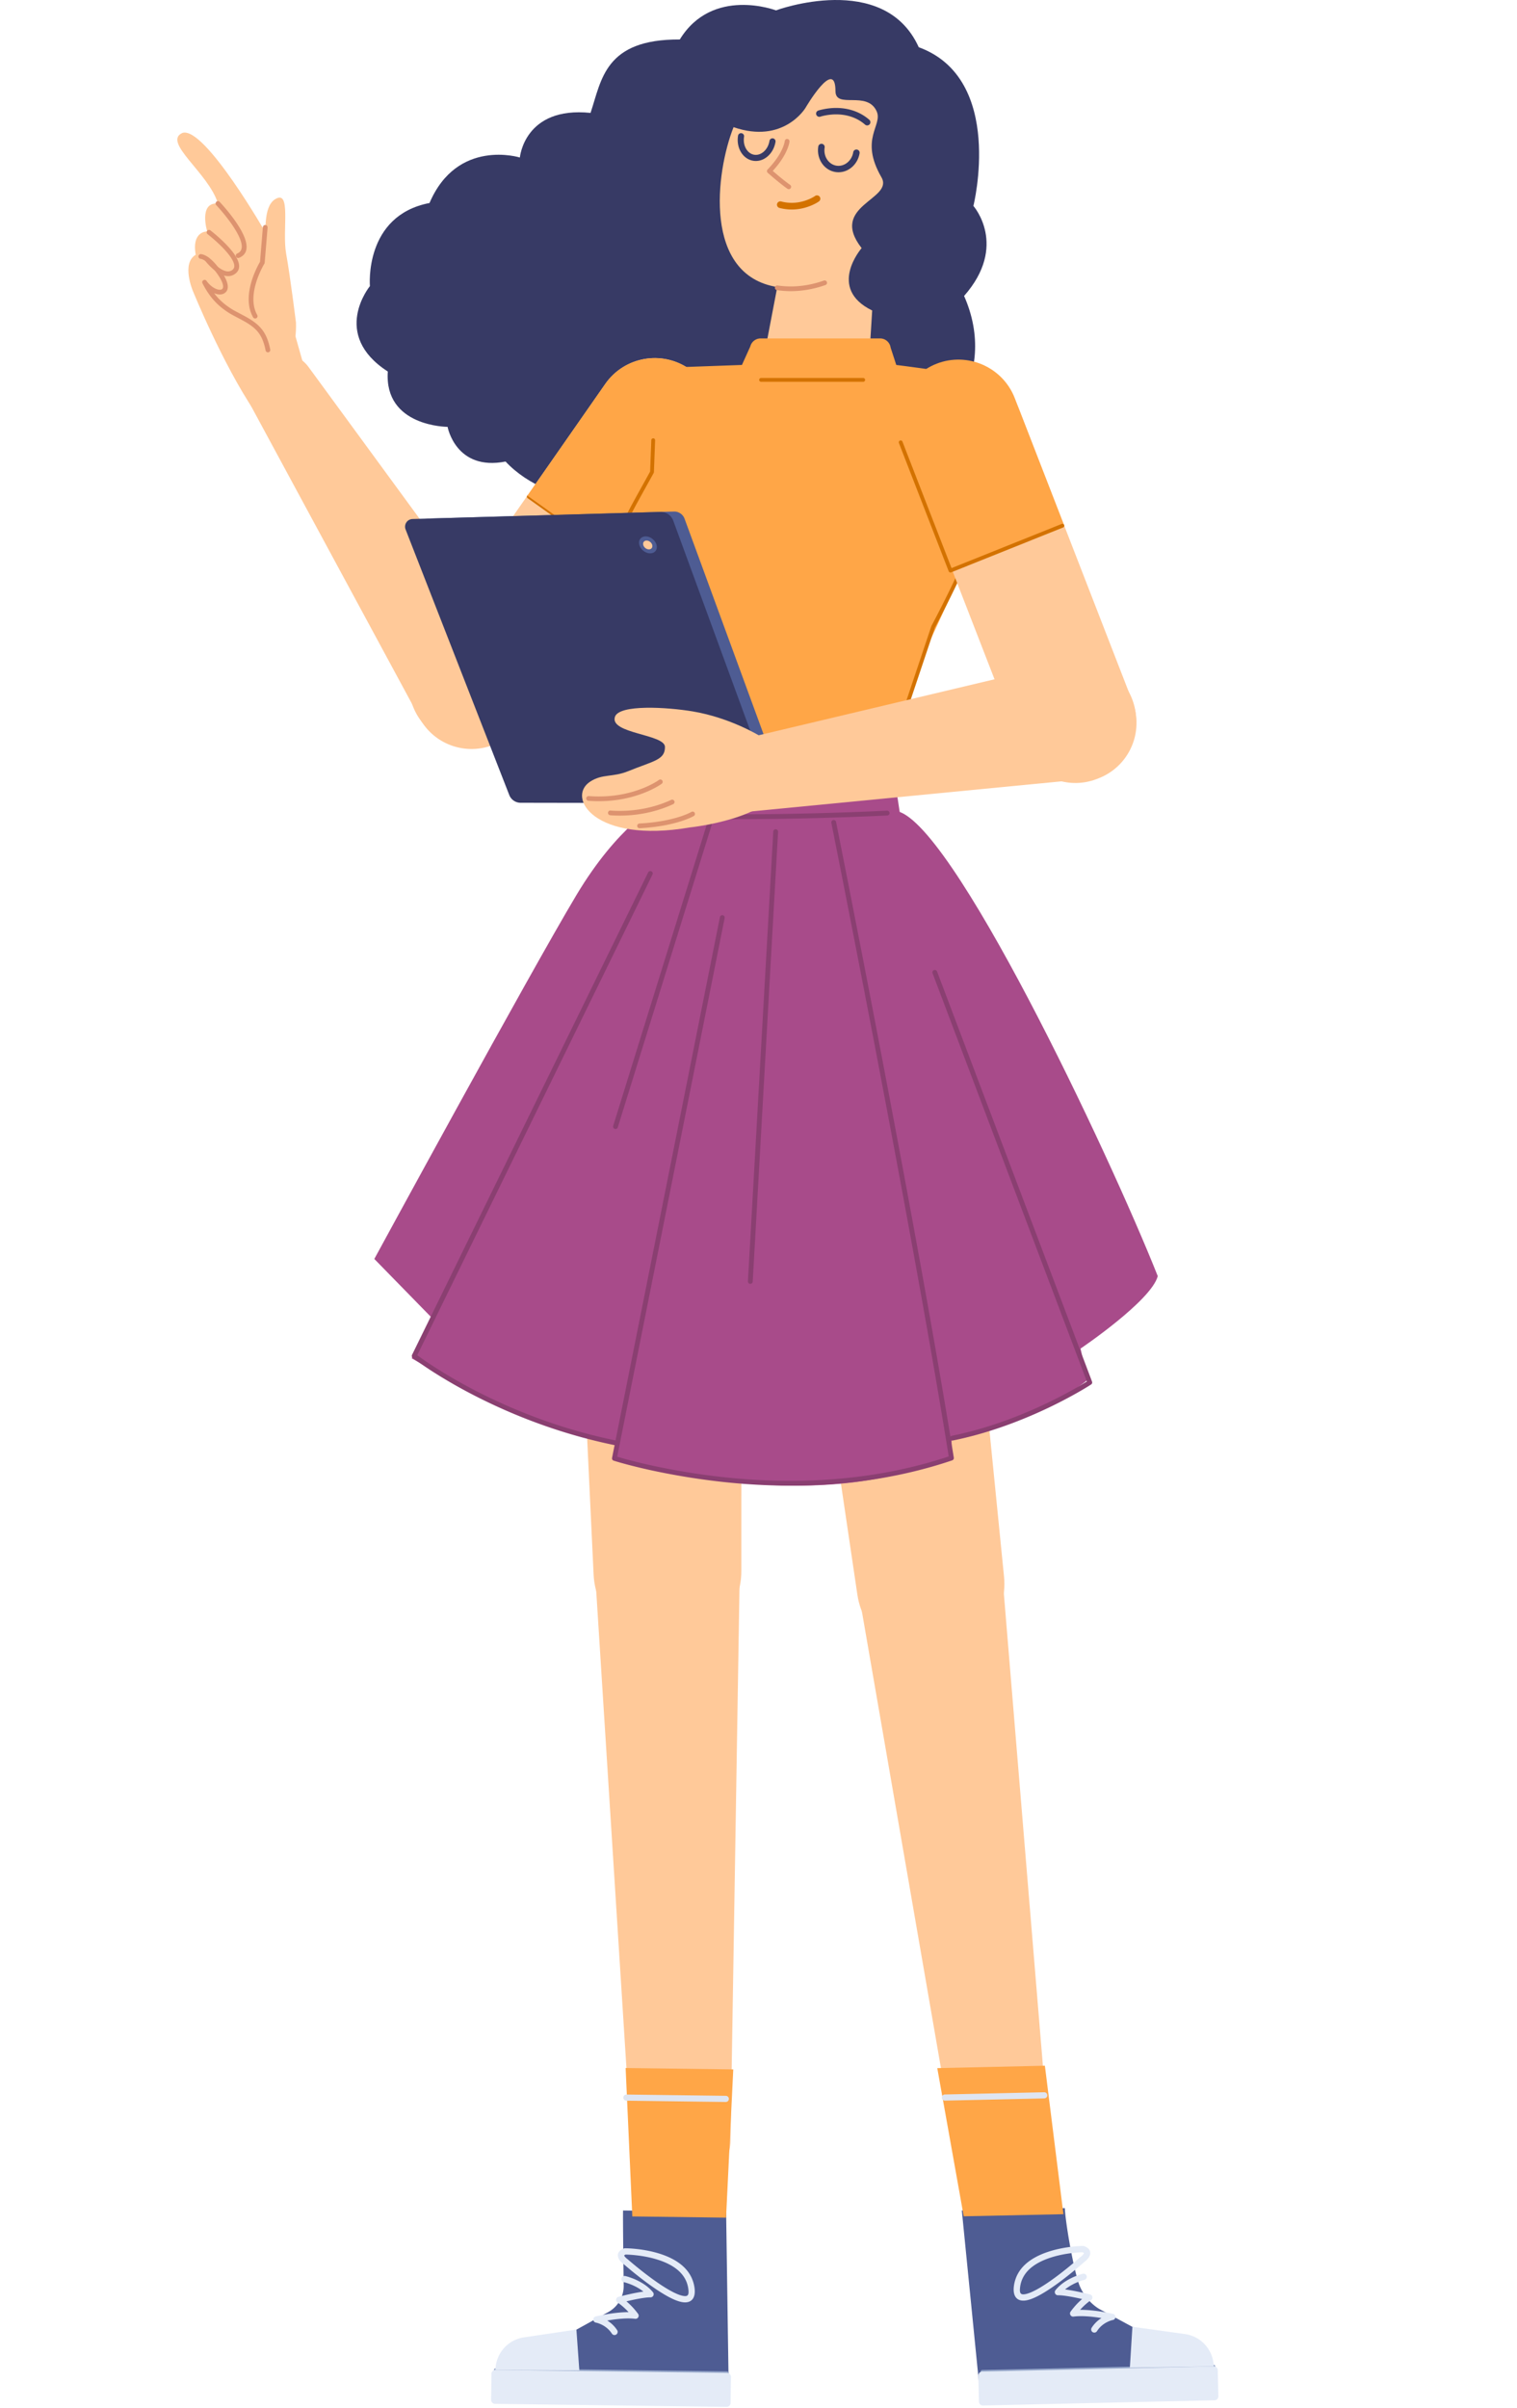 <svg width="462" height="733" viewBox="0 0 462 733" fill="none" xmlns="http://www.w3.org/2000/svg"><path fill-rule="evenodd" clip-rule="evenodd" d="M306.514 668.914c8.067-.998 13.906-6.364 13.229-14.462l-14.488-175.035c-1.043-12.477-12.259-21.583-24.688-20.044-12.431 1.538-21.088 13.103-19.056 25.459l30.024 173.337c1.319 8.019 6.911 11.744 14.979 10.745zM207.696 666.438c-8.127.19-14.955-6.067-15.469-14.177l-10.994-173.469c-.793-12.496 8.972-23.142 21.492-23.437 12.524-.295 22.778 9.88 22.574 22.402l-2.82 173.793c-.131 8.125-6.655 14.697-14.783 14.888z" fill="#FFC999"/><path fill-rule="evenodd" clip-rule="evenodd" d="M198.911 293.328c-14.754.347-26.329 12.768-25.631 27.506l7.504 158.445c.578 12.204 10.793 21.716 23.011 21.428 12.218-.288 21.973-10.27 21.975-22.486l.04-158.623c.004-14.754-12.144-26.616-26.899-26.27zM260.648 298.527c14.646-1.812 27.914 8.785 29.379 23.467l15.744 157.839c1.213 12.157-7.502 23.06-19.63 24.56-12.129 1.5-23.239-6.949-25.03-19.033l-23.232-156.913c-2.161-14.596 8.122-28.106 22.769-29.92z" fill="#FFC999"/><path fill-rule="evenodd" clip-rule="evenodd" d="M189.75 672.797l31.388.408.841 57.497-70.726-.917-.058-8.826a6.699 6.699 0 015.5-6.612l18.846-5.276 9.717-5.363a9.043 9.043 0 004.681-8.044c-.094-7.183-.242-19.369-.189-22.867zM324.301 672.086l-31.383.705 5.726 57.504 70.712-1.589-.025-8.827a6.7 6.7 0 00-5.562-6.559l-18.897-5.097-9.767-5.271c-2.943-1.588-5.529-4.824-6.583-7.998-1.947-5.869-4.134-19.372-4.221-22.868z" fill="#4E5C93"/><path fill-rule="evenodd" clip-rule="evenodd" d="M192.572 674.613l28.549.37 2.193-45.123-32.778-.425 2.036 45.178zM323.867 673.928l-30.369.64-8.053-45.097 32.773-.737 5.649 45.194z" fill="#FFA647"/><path d="M190.783 637.51a.937.937 0 00-.151 1.863l.127.011 30.261.392a.937.937 0 00.151-1.864l-.127-.01-30.261-.392z" fill="#DFE5F1"/><path d="M150.902 720.849a.48.48 0 00-.109.947l.097.011 70.51.916a.48.48 0 00.109-.948l-.097-.011-70.51-.915z" fill="#96A7CA"/><path d="M318.01 636.81l-30.256.68a.936.936 0 00-.085 1.867l.127.006 30.256-.68a.938.938 0 00.085-1.868l-.127-.005z" fill="#DFE5F1"/><path d="M369.619 719.767l-70.499 1.584a.48.48 0 00-.075.951l.096.007 70.5-1.584a.48.48 0 00.075-.951l-.097-.007z" fill="#96A7CA"/><path fill-rule="evenodd" clip-rule="evenodd" d="M150.896 721.328a10.154 10.154 0 018.666-9.911l15.981-2.372.893 12.44-25.54-.157z" fill="#E4EBF7"/><path fill-rule="evenodd" clip-rule="evenodd" d="M221.273 732.567l-70.511-.913a1.21 1.21 0 01-1.194-1.227l.102-7.904a1.213 1.213 0 011.226-1.195l70.51.914a1.213 1.213 0 011.196 1.227l-.104 7.904a1.21 1.21 0 01-1.225 1.194z" fill="#E4EBF7"/><path d="M190.469 692.759a.96.96 0 10-.42 1.871l.269.068.103.029c.315.088.667.199 1.048.335 1.088.388 2.176.89 3.185 1.515.405.251.787.516 1.145.796l.143.115-.033.005c-.375.051-.773.112-1.193.183l-.87.156a67.66 67.66 0 00-1.848.375c-.587.128-1.17.261-1.738.396l-1.697.42-.217.057c-.813.217-.973 1.301-.257 1.743l.088.057a12.935 12.935 0 011.139.852c.68.557 1.361 1.193 2.019 1.907l.091.101h-.189c-.35.002-.71.012-1.079.028l-.561.03a46.497 46.497 0 00-4.925.599c-.624.108-1.222.221-1.783.336l-1.104.237c-.154.035-.275.064-.362.085-1.012.248-.957 1.706.072 1.877.164.027.492.11.927.269a8.208 8.208 0 012.165 1.181 7.495 7.495 0 011.755 1.89.959.959 0 001.61-1.043 9.401 9.401 0 00-2.202-2.371 10.504 10.504 0 00-.583-.416l-.225-.146.055-.009a46.45 46.45 0 013.965-.519l.754-.056c1.406-.087 2.658-.072 3.711.059.834.104 1.388-.839.893-1.517a21.997 21.997 0 00-3.34-3.628l-.204-.174.772-.18.857-.19c.62-.135 1.222-.258 1.795-.365l.752-.136c1.334-.228 2.416-.349 3.152-.34a.958.958 0 00.753-1.568c-.864-1.049-1.945-1.953-3.192-2.725a18.56 18.56 0 00-3.552-1.692l-.516-.177a12.795 12.795 0 00-1.128-.32zM190.374 684.294l.465.009c.15.004.316.01.496.018l.282.014c.721.039 1.503.101 2.329.193 2.264.252 4.521.681 6.648 1.33 6.083 1.858 10.111 5.174 10.901 10.33.507 3.305-.944 4.965-3.71 4.51-1.923-.317-4.524-1.635-7.699-3.745a76.384 76.384 0 01-2.941-2.062 116.343 116.343 0 01-5.058-3.948l-.971-.809-1.158-.99a5.365 5.365 0 01-.782-.669c-.549-.557-.916-1.133-.994-1.783-.128-1.062.566-1.889 1.87-2.344a.98.98 0 01.322-.054zm.163 1.92a1.467 1.467 0 00-.403.22l-.044.042-.004-.012c.016.127.179.383.456.664.224.228.454.411.591.504l1.524 1.292.65.539a113.95 113.95 0 004.974 3.882c.988.726 1.947 1.4 2.867 2.011 2.96 1.967 5.374 3.19 6.949 3.449 1.405.232 1.822-.245 1.502-2.327-.655-4.274-4.112-7.12-9.565-8.785-2.003-.612-4.146-1.02-6.3-1.259a36.425 36.425 0 00-2.799-.21l-.398-.01z" fill="#E4EBF7"/><path fill-rule="evenodd" clip-rule="evenodd" d="M299.367 732.152l70.5-1.584a1.21 1.21 0 001.183-1.237l-.179-7.903a1.21 1.21 0 00-1.238-1.183l-70.497 1.584a1.213 1.213 0 00-1.184 1.238l.179 7.904a1.21 1.21 0 001.236 1.181z" fill="#E4EBF7"/><path fill-rule="evenodd" clip-rule="evenodd" d="M369.633 720.245a10.153 10.153 0 00-8.759-9.83l-16.002-2.219-.775 12.449 25.536-.4z" fill="#E4EBF7"/><path d="M330.943 692.768a.959.959 0 00-1.152-.714l-.297.076a16.79 16.79 0 00-1.332.433 18.554 18.554 0 00-3.52 1.713c-1.25.788-2.331 1.707-3.192 2.771a.96.96 0 00.767 1.562c.871-.02 2.228.139 3.915.439.588.105 1.205.225 1.842.357l.849.18.736.164-.188.161a21.885 21.885 0 00-2.158 2.192l-.415.499c-.258.32-.508.648-.749.984-.489.683.075 1.62.908 1.509 1.057-.142 2.316-.169 3.73-.094 1.264.067 2.605.212 3.974.416l.788.122-.196.128-.288.2-.288.214a9.407 9.407 0 00-2.212 2.419.959.959 0 001.62 1.027 7.482 7.482 0 011.764-1.927 8.2 8.2 0 012.136-1.185c.43-.161.753-.246.915-.274 1.027-.182 1.068-1.639.053-1.878l-.69-.151-.199-.042a58.993 58.993 0 00-2.268-.417 46.598 46.598 0 00-5.007-.567 29.437 29.437 0 00-1.65-.043l-.2.002.116-.132a20.21 20.21 0 011.584-1.563l.402-.343c.244-.204.474-.385.687-.545l.433-.309.087-.057c.712-.449.542-1.532-.274-1.74l-1.061-.26a94.273 94.273 0 00-2.549-.568 66.965 66.965 0 00-1.896-.367 43.88 43.88 0 00-1.686-.269l-.418-.056.154-.126c.239-.19.489-.374.749-.551l.399-.26c1-.631 2.078-1.14 3.156-1.535.283-.103.55-.193.797-.27l.432-.126c.082-.023.141-.038.177-.046a.96.96 0 00.715-1.153zM329.813 683.588a.99.99 0 01.315.051c1.338.452 2.039 1.302 1.885 2.389-.089.628-.446 1.189-.973 1.732-.32.33-.635.585-.861.743l-.043.043c-.074.069-.235.211-.442.391l-.888.765c-.211.179-.43.365-.658.556a115.668 115.668 0 01-5.037 4.009 77.013 77.013 0 01-2.927 2.092c-3.149 2.133-5.731 3.469-7.646 3.8-2.754.475-4.215-1.172-3.74-4.477.734-5.112 4.663-8.454 10.637-10.379 2.274-.734 4.7-1.211 7.124-1.485a42.046 42.046 0 011.909-.171l.435-.025c.428-.023.738-.032.91-.034zm-.153 1.921l-.297.011-.359.017c-.671.035-1.421.096-2.229.187-2.307.26-4.611.714-6.752 1.404-5.35 1.724-8.717 4.589-9.326 8.827-.299 2.081.12 2.555 1.515 2.314 1.567-.27 3.961-1.51 6.896-3.497a76.399 76.399 0 002.854-2.04 111.117 111.117 0 003.983-3.136l.969-.806c.336-.282.654-.552.952-.808l1.123-.979c.225-.166.452-.349.674-.578l.109-.117c.17-.193.283-.366.325-.485l.014-.055c-.055-.067-.199-.16-.451-.259z" fill="#E4EBF7"/><path fill-rule="evenodd" clip-rule="evenodd" d="M158.328 47.941s-19.062-5.951-27.519 13.846c-20.01 3.85-18.153 25.296-18.153 25.296s-12.09 14.68 5.448 25.995c-1.147 16.84 18.204 16.84 18.204 16.84s2.475 13.548 17.66 10.56c13.546 14.504 43.088 16.753 55.794 3.703 18.077 18.601 56.788 5.616 54.545-9.084 24.206 2.383 39.897-21.179 29.304-45.017 13.524-15.352 2.838-27.4 2.838-27.4s9.674-38.686-16.649-48.313c-10.58-23.357-43.484-11.21-43.484-11.21s-19.335-7.347-29.282 8.858c-22.898-.138-23.815 12.31-27.183 22.346-20.181-2.066-21.523 13.58-21.523 13.58z" fill="#373A65"/><path fill-rule="evenodd" clip-rule="evenodd" d="M223.401 38.703c15.229 5.256 21.888-5.837 21.888-5.837s9.138-15.659 9.153-5.144c.009 5.587 9.589-.294 12.533 6.132 1.98 4.324-5.341 8.316 1.458 20.09 3.941 6.82-16.182 8.541-6.023 21.575 0 0-10.664 12.223 3.21 18.984l-1.003 16.169c-.584 9.41-9.16 16.264-18.473 14.76-8.876-1.433-14.816-9.915-13.127-18.745l3.698-19.32c-22.641-3.62-18.768-34.904-13.314-48.664zM92.693 111.932L81.204 71.347S62.39 38.416 55.594 40.441c-6.31 2.762 7.955 12.188 10.783 21.492-6.006-.43-3.278 8.503-3.278 8.503s-4.782-.174-3.496 7.103c-4.44 2.627-.88 10.98-.88 10.98s8.92 22.001 18.803 36.675c0 0 16.398 12.659 15.167-13.262z" fill="#FFC999"/><path fill-rule="evenodd" clip-rule="evenodd" d="M90.14 98.22s-1.714-13.92-2.996-21.01c-1.282-7.09 1.714-19.897-3.46-16.504-3.477 2.282-2.871 9.9-2.746 15.518.124 5.617-8.951 18.931-2.188 28.148 4.57 6.229 11.775 7.046 11.39-6.152z" fill="#FFC999"/><path fill-rule="evenodd" clip-rule="evenodd" d="M79.592 109.17a10.58 10.58 0 0114.392 2.561l64.498 88.069c5.66 8.289 3.452 19.603-4.911 25.158-8.436 5.602-19.831 3.157-25.223-5.412L76.14 123.007a10.572 10.572 0 013.452-13.837z" fill="#FFC999"/><path d="M249.637 59.881a1.018 1.018 0 00-1.421-.227l-.128.087a8.947 8.947 0 01-.349.212c-.419.245-.908.49-1.458.721-2.553 1.069-5.413 1.422-8.422.637a1.018 1.018 0 00-.514 1.968c3.482.909 6.785.5 9.722-.728 1.094-.458 1.891-.923 2.343-1.25.455-.329.557-.965.227-1.42z" fill="#D37200"/><path d="M250.333 43.78a.98.98 0 00-1.122.813c-.593 3.714 1.717 7.202 5.211 7.763 3.493.557 6.778-2.039 7.371-5.752a.98.98 0 00-1.934-.309c-.428 2.68-2.741 4.508-5.127 4.128-2.388-.383-4.015-2.84-3.587-5.522a.978.978 0 00-.812-1.12zM225.831 40.543a.93.93 0 00-1.065.77c-.588 3.67 1.44 7.11 4.635 7.621 3.195.51 6.195-2.125 6.783-5.794a.93.93 0 00-1.835-.294c-.437 2.726-2.558 4.589-4.655 4.254-2.096-.335-3.53-2.768-3.093-5.493a.93.93 0 00-.77-1.064zM260.538 33.922c-3.215-1.245-6.607-1.307-9.762-.67l-.507.108c-.471.109-.831.212-1.061.29a.978.978 0 10.629 1.854l.215-.067c.256-.075.633-.17 1.111-.267 2.82-.568 5.852-.513 8.668.577a12.167 12.167 0 013.625 2.189.979.979 0 001.287-1.476 14.13 14.13 0 00-4.205-2.538z" fill="#373A65"/><path fill-rule="evenodd" clip-rule="evenodd" d="M132.387 223.423c-8.319-5.797-10.36-17.237-4.559-25.553l56.511-81.027c5.801-8.315 17.243-10.356 25.562-4.559 8.317 5.796 10.358 17.237 4.559 25.553l-56.513 81.027c-5.799 8.316-17.241 10.356-25.56 4.559z" fill="#FFC999"/><path d="M215.233 137.665a.58.58 0 00-.74.064l-.067.08-23.62 33.866-29.419-20.978a.58.58 0 00-.74.056l-.068.079a.58.58 0 00.056.741l.079.068 29.895 21.319a.58.58 0 00.744-.06l.068-.081 23.956-34.347a.58.58 0 00-.144-.807z" fill="#D37200"/><path fill-rule="evenodd" clip-rule="evenodd" d="M190.509 172.186l23.957-34.35c5.775-8.279 3.724-19.778-4.561-25.552-8.282-5.773-19.785-3.722-25.56 4.56l-23.729 34.021 29.893 21.321z" fill="#FFA647"/><path fill-rule="evenodd" clip-rule="evenodd" d="M198.566 142.044c-3.923 8.544-11.189 23.251-12.092 32.967-1.466 15.754 8.793 27.475 8.793 27.475s.104-4.632 1.099 36.181c46.996 8.242 76.961-.521 76.961-.521l-.916-10.819 7.632-25.574s4.637-9.525 14.165-30.771c6.623-14.771 6.163-33.082 5.266-42.873-.385-4.194 1.608-12.952-2.555-13.606-14.145-2.224-23.961-3.422-23.961-3.422l-1.721-5.288a3.251 3.251 0 00-3.219-2.789H231.65a3.249 3.249 0 00-3.148 2.443l-2.549 5.634-19.167.684c-3.357.658-6.26 11.172-6.61 14.574l-1.61 15.705z" fill="#FFA647"/><path d="M299.458 127.529a.58.58 0 00-.563.596l.051 2.305.007.44c.079 4.593.087 9.445-.02 13.986l-.035 1.307c-.144 4.928-.427 8.889-.871 11.553-.504 3.021-2.439 8.153-5.438 14.766a260.34 260.34 0 01-1.653 3.565 349.562 349.562 0 01-4.993 10.111l-.86 1.668-1.383 2.639-.064.131-12.325 36.736-.027.241 1.049 10.661-.912.179c-.261.05-.537.101-.829.154l-.451.08c-2.205.39-4.76.78-7.635 1.144-19.629 2.485-41.846 2.497-64.733-1.585l-.933-.17-.078-2.966c-.059-1.942-.147-4.61-.26-7.9l-.45-12.718-.393-10.703-.072-.259-.281-.522-.449-.861a77.51 77.51 0 01-.395-.779l-.207-.416a99.96 99.96 0 01-2.941-6.512c-1.33-3.255-2.412-6.423-3.156-9.399-.72-2.877-1.104-5.495-1.104-7.79 0-5.746.763-10.156 2.473-14.705.856-2.277 1.956-4.629 3.54-7.63l.789-1.468c1.064-1.953 3.121-5.661 4.312-7.805l.906-1.633.072-.257.366-9.707a.58.58 0 00-1.145-.148l-.014.104-.36 9.568-4.751 8.584-.874 1.607-.642 1.216c-1.439 2.759-2.467 4.988-3.285 7.161-1.76 4.683-2.546 9.231-2.546 15.113 0 2.401.396 5.109 1.137 8.071.76 3.035 1.858 6.254 3.208 9.556a101.297 101.297 0 002.541 5.699l.434.889c.213.431.417.835.611 1.211l.68 1.292.948 26.558c.14 4.177.221 6.921.23 7.875l.001.159c0 .28.199.519.474.57 23.511 4.361 46.353 4.4 66.492 1.85 2.605-.33 4.951-.681 7.015-1.034l.677-.118c.468-.083.899-.162 1.295-.237l1.447-.29a.58.58 0 00.453-.515v-.108l-1.087-11.058 12.246-36.527.628-1.185c.498-.948 1.053-2.016 1.65-3.182a355.831 355.831 0 005.01-10.144l.849-1.815c.139-.299.276-.595.411-.89l.4-.877c3.041-6.705 5-11.901 5.526-15.054.494-2.964.789-7.436.921-13.023.093-3.908.1-8.042.05-12.045l-.045-2.853-.043-1.894a.58.58 0 00-.596-.563z" fill="#D37200"/><path fill-rule="evenodd" clip-rule="evenodd" d="M334.059 237.09l.523-.203c9.308-3.613 13.923-14.084 10.31-23.388l-34.466-88.747c-3.614-9.304-14.09-13.918-23.398-10.305l-.523.203c-9.307 3.613-13.923 14.083-10.308 23.389l34.464 88.744c3.614 9.306 14.091 13.92 23.398 10.307z" fill="#FFC999"/><path fill-rule="evenodd" clip-rule="evenodd" d="M272.585 246.799c16.512 1.292 65.204 104.315 80.009 141.613-1.971 7.513-23.514 22.052-23.514 22.052s1.287 5.979 2.082 9.572c-14.09 11.585-41.341 17.878-41.341 17.878l-.06 5.139c-43.57 20.055-101.913.835-101.913.835s-1.089-1.114-.309-5.145c-19.781-.229-62.14-25.318-62.14-25.318l6.021-12.413-17.422-17.826s47.047-86.519 61.528-110.72c12.714-21.245 24.638-27.362 24.638-27.362s43.124-.598 72.421 1.695z" fill="#A84B8A"/><path fill-rule="evenodd" clip-rule="evenodd" d="M197.009 246.797l1.244-9.435s37.265.222 73.814-1.608c.923 4.189 1.984 11.727 1.984 11.727-3.072-2.523-36.271 4.845-77.042-.684z" fill="#A84B8A"/><path d="M198.374 265.198a.733.733 0 00-.921.233l-.061.103-71.904 146.842a.734.734 0 00.207.9l.452.343.736.54a113.84 113.84 0 005.63 3.784c5.517 3.485 11.88 6.969 19.004 10.22 11.073 5.054 22.956 9.071 35.508 11.662a.734.734 0 10.297-1.437c-12.439-2.568-24.218-6.549-35.196-11.56-7.061-3.222-13.366-6.675-18.829-10.126a115.067 115.067 0 01-4.512-2.991l-.769-.545-.942-.689 71.636-146.298a.732.732 0 00-.233-.92l-.103-.061zM285.378 295.693a.735.735 0 00-1.407.404l.033.115 46.991 124.268-.771.478-.935.562c-.813.483-1.711 1.001-2.69 1.547a141.184 141.184 0 01-13.065 6.41c-7.753 3.324-15.709 5.927-23.667 7.536a.733.733 0 10.29 1.438c8.065-1.63 16.115-4.264 23.956-7.626a142.237 142.237 0 0013.201-6.477 113.056 113.056 0 003.211-1.856l.985-.602.786-.498a.733.733 0 00.315-.764l-.032-.109-47.201-124.826z" fill="#8A3F71"/><path d="M253.882 249.573l-.119.016a.734.734 0 00-.59.745l.02.149 2.812 14.189c.968 4.911 2 10.17 3.085 15.726l.598 3.06a8887.01 8887.01 0 0113.321 69.713l.98 5.261c.521 2.805 1.036 5.583 1.543 8.333l2.716 14.826c4.004 22.019 7.4 41.493 10.061 57.834l.626 3.863-1.003.333a126.93 126.93 0 01-3.208.998l-1.618.469c-26.131 7.397-54.058 6.978-80.432 1.824a175.127 175.127 0 01-11.261-2.57l-.954-.256c-.46-.126-.893-.247-1.299-.363l-1.191-.351 32.72-163.943a.735.735 0 00-.461-.83l-.115-.033a.734.734 0 00-.831.461l-.033.115-32.85 164.593a.733.733 0 00.494.842l1.075.328.787.229c.549.156 1.146.322 1.79.496l.491.131c3.332.884 7.139 1.767 11.357 2.591 26.581 5.194 54.728 5.617 81.113-1.852a131.192 131.192 0 006.488-2.018.733.733 0 00.488-.81l-.911-5.627c-2.634-16.113-5.966-35.2-9.878-56.716l-1.712-9.367c-.83-4.521-1.68-9.123-2.549-13.798a8600.964 8600.964 0 00-13.259-69.622l-3.922-20.058-3.624-18.319a.739.739 0 00-.745-.592z" fill="#8A3F71"/><path d="M236.273 252.401a.735.735 0 00-.758.574l-.016.118-7.721 136.889a.735.735 0 00.691.775.737.737 0 00.758-.574l.016-.119 7.721-136.888a.735.735 0 00-.691-.775zM216.652 248.9a.734.734 0 00-.874.372l-.045.111-28.988 93.297a.735.735 0 001.357.546l.045-.111 28.988-93.297a.733.733 0 00-.483-.918z" fill="#8A3F71"/><path d="M270.133 246.747c-16.448.769-32.415 1.115-46.63 1.114l-4.85-.015c-5.009-.03-9.434-.105-12.812-.21l-1.607-.056c-.49-.018-.933-.038-1.323-.057l-.785-.042a26.946 26.946 0 01-.643-.047l-.196-.021-.085-.033a.734.734 0 00-.34-.022l-.116.03-.094.011c-.177.032-.197.147-.348 1.007l.301.314c.092.087.118.089.185.093.056.017.117.03.19.041l.12.016c.101.012.231.025.387.037l.549.038c.705.044 1.698.088 2.915.13l2.527.075c3.319.086 7.417.146 11.963.168l.807.004c15.034.059 32.215-.28 49.954-1.109a.734.734 0 10-.069-1.466z" fill="#8A3F71"/><path fill-rule="evenodd" clip-rule="evenodd" d="M289.966 173.475l-15.161-39.036c-3.654-9.41 1.058-20.097 10.471-23.751 9.413-3.653 20.104 1.056 23.76 10.466l15.015 38.666-34.085 13.655z" fill="#FFA647"/><path d="M231.783 115.047a.58.58 0 00-.104 1.15l.104.01h31.106a.58.58 0 00.104-1.15l-.104-.01h-31.106zM274.845 134.422a.58.58 0 00-1.11.32l.029.1 15.161 39.034a.58.58 0 00.655.359l.101-.03 34.085-13.656a.58.58 0 00-.331-1.106l-.1.03-33.541 13.437-14.949-38.488z" fill="#D37200"/><path fill-rule="evenodd" clip-rule="evenodd" d="M238.558 239.868l-30.072-81.979a3.35 3.35 0 00-3.24-2.193l-74.555 2.128c-2.316.065-3.866 2.406-3.025 4.564l31.147 79.72a3.345 3.345 0 003.113 2.129l73.483.13c2.33.003 3.951-2.314 3.149-4.499z" fill="#4E5C93"/><path fill-rule="evenodd" clip-rule="evenodd" d="M234.586 239.019l-29.549-80.549a4.054 4.054 0 00-3.922-2.656l-75.478 2.155a2.338 2.338 0 00-2.113 3.19l31.576 80.825a3.706 3.706 0 003.446 2.358l72.227.126c2.821.006 4.785-2.8 3.813-5.449z" fill="#373A65"/><path fill-rule="evenodd" clip-rule="evenodd" d="M195.039 163.951c-.804.974-.432 2.609.833 3.652 1.264 1.044 2.94 1.101 3.744.127.804-.973.432-2.608-.832-3.651-1.265-1.045-2.941-1.101-3.745-.128z" fill="#4E5C93"/><path fill-rule="evenodd" clip-rule="evenodd" d="M196.08 164.89c-.417.505-.224 1.354.432 1.896.657.541 1.529.572 1.944.067.418-.507.225-1.356-.432-1.898-.654-.541-1.526-.57-1.944-.065zM210.141 238.639c.801 5.597 5.865 9.574 11.494 9.029l108.675-10.531c9.954-1.298 16.929-10.478 15.507-20.411-1.433-10.024-10.846-16.895-20.832-15.212l-106.813 25.337a10.575 10.575 0 00-8.031 11.788z" fill="#FFC999"/><path fill-rule="evenodd" clip-rule="evenodd" d="M210.123 251.84s24.937-2.527 28.144-13.627c2.905-10.051-6.776-14.157-6.776-14.157s-8.977-5.603-20.582-7.537c-7.646-1.273-22.433-2.221-23.644 1.704-1.581 5.117 15.217 5.215 15.249 9.113.031 3.998-3.441 4.234-11.159 7.37-4.825 1.96-7.832.744-11.605 3.185-7.374 4.77 1.301 18.956 30.373 13.949z" fill="#FFC999"/><path d="M239.776 42.293a.72.72 0 00-.76.538l-.051.319a7.17 7.17 0 01-.081.36c-.129.51-.333 1.102-.63 1.767-.864 1.934-2.307 4.057-4.471 6.297a.718.718 0 00.044 1.04l.936.812a91.06 91.06 0 003.574 2.934l.72.547.743.538.048.032a.72.72 0 00.801-1.194l-.345-.244-.389-.286c-.14-.104-.29-.218-.45-.34l-.247-.19a85.902 85.902 0 01-3.077-2.511l-.804-.691.301-.328c1.703-1.896 2.928-3.722 3.747-5.436l.182-.393c.572-1.281.814-2.237.862-2.791a.719.719 0 00-.653-.78zM251.822 85.835a.72.72 0 00-.918-.438c-4.773 1.687-9.522 2.16-14.106 1.49a.72.72 0 00-.208 1.424c4.816.702 9.801.207 14.794-1.558a.719.719 0 00.438-.918zM65.878 61.412a.719.719 0 00-.026 1.017l.334.359.425.472a55.976 55.976 0 013.175 3.891 34.64 34.64 0 012.2 3.315c2.059 3.58 2.23 5.869.272 6.685a.719.719 0 10.554 1.327c3.098-1.291 2.86-4.487.422-8.729a36.04 36.04 0 00-2.292-3.454 57.423 57.423 0 00-2.778-3.448l-.703-.794-.566-.615a.72.72 0 00-1.017-.026z" fill="#DD936F"/><path d="M63.092 70.267a.72.72 0 00.134 1.009l.35.276.448.363a47.166 47.166 0 013.342 3.007c.965.959 1.795 1.886 2.45 2.757 1.744 2.321 2.017 3.85.769 4.615-.52.32-1.105.39-1.78.233-.986-.23-2.1-.932-3.24-1.963a17.92 17.92 0 01-1.444-1.472l-.336-.394a8.786 8.786 0 01-.211-.264.72.72 0 00-1.145.871l.241.302a19.36 19.36 0 001.93 2.024c1.305 1.18 2.607 2 3.879 2.296 1.025.24 1.996.122 2.858-.406 2.247-1.378 1.817-3.796-.371-6.706-.701-.932-1.575-1.909-2.585-2.913a48.575 48.575 0 00-2.938-2.679l-.506-.42-.836-.669a.72.72 0 00-1.009.133z" fill="#DD936F"/><path d="M61.312 77.36a.72.72 0 10-.225 1.42c.963.152 2.193 1.02 3.664 2.752 3.091 3.636 3.731 5.975 2.812 6.512-.951.556-3.209-.472-4.66-2.546-.512-.733-1.635-.06-1.23.737 1.806 3.564 3.923 6.048 6.557 7.98l.656.466c1.103.765 1.507.983 4.55 2.588l.712.384c4.13 2.285 5.797 4.292 6.752 9.047a.72.72 0 001.41-.283c-1.077-5.368-3.096-7.666-7.832-10.223l-2.78-1.478a18.923 18.923 0 01-2.245-1.393 18.589 18.589 0 01-4.194-4.02l-.049-.067.177.073c.999.38 1.969.43 2.73.068l.173-.091c2.05-1.2 1.162-4.446-2.443-8.685-1.673-1.969-3.169-3.026-4.535-3.242z" fill="#DD936F"/><path d="M80.837 68.485a.72.72 0 00-.757.542l-.02.115-.872 10.531-.27.478-.2.372a29.807 29.807 0 00-1.21 2.59c-1.117 2.725-1.785 5.459-1.77 8.037.01 2.011.443 3.847 1.36 5.453a.72.72 0 001.25-.713c-.786-1.377-1.162-2.97-1.172-4.748-.013-2.36.612-4.919 1.664-7.483.293-.714.603-1.388.916-2.009l.235-.456c.234-.443.413-.755.513-.916a.722.722 0 00.086-.207l.018-.111.886-10.7a.72.72 0 00-.657-.775zM201.679 237.539a.719.719 0 00-1.007-.147l-.185.131c-.224.153-.564.369-1.015.63a27.938 27.938 0 01-3.591 1.731c-4.751 1.906-10.317 2.882-16.603 2.42a.72.72 0 00-.106 1.435c6.516.478 12.299-.535 17.245-2.52a29.376 29.376 0 003.776-1.821c.284-.165.54-.321.767-.467l.218-.142c.171-.113.289-.196.354-.244a.72.72 0 00.147-1.006zM205.366 243.801a.719.719 0 00-.956-.347c-.359.168-.721.329-1.088.484-5.523 2.33-11.295 3.04-16.156 2.838l-.557-.028a16.127 16.127 0 01-.651-.047.718.718 0 10-.149 1.43l.409.034c.091.006.195.013.31.019 5.173.294 11.384-.403 17.353-2.921.384-.162.763-.331 1.139-.506a.719.719 0 00.346-.956zM211.552 247.369a.72.72 0 00-.988-.245l-.163.092a14.1 14.1 0 01-.942.449c-.969.424-2.154.851-3.562 1.251-3.104.88-6.815 1.498-11.159 1.735a.719.719 0 10.078 1.436c4.45-.242 8.267-.878 11.474-1.788 1.471-.417 2.718-.866 3.747-1.317a11.92 11.92 0 001.269-.626.72.72 0 00.246-.987z" fill="#DD936F"/></svg>